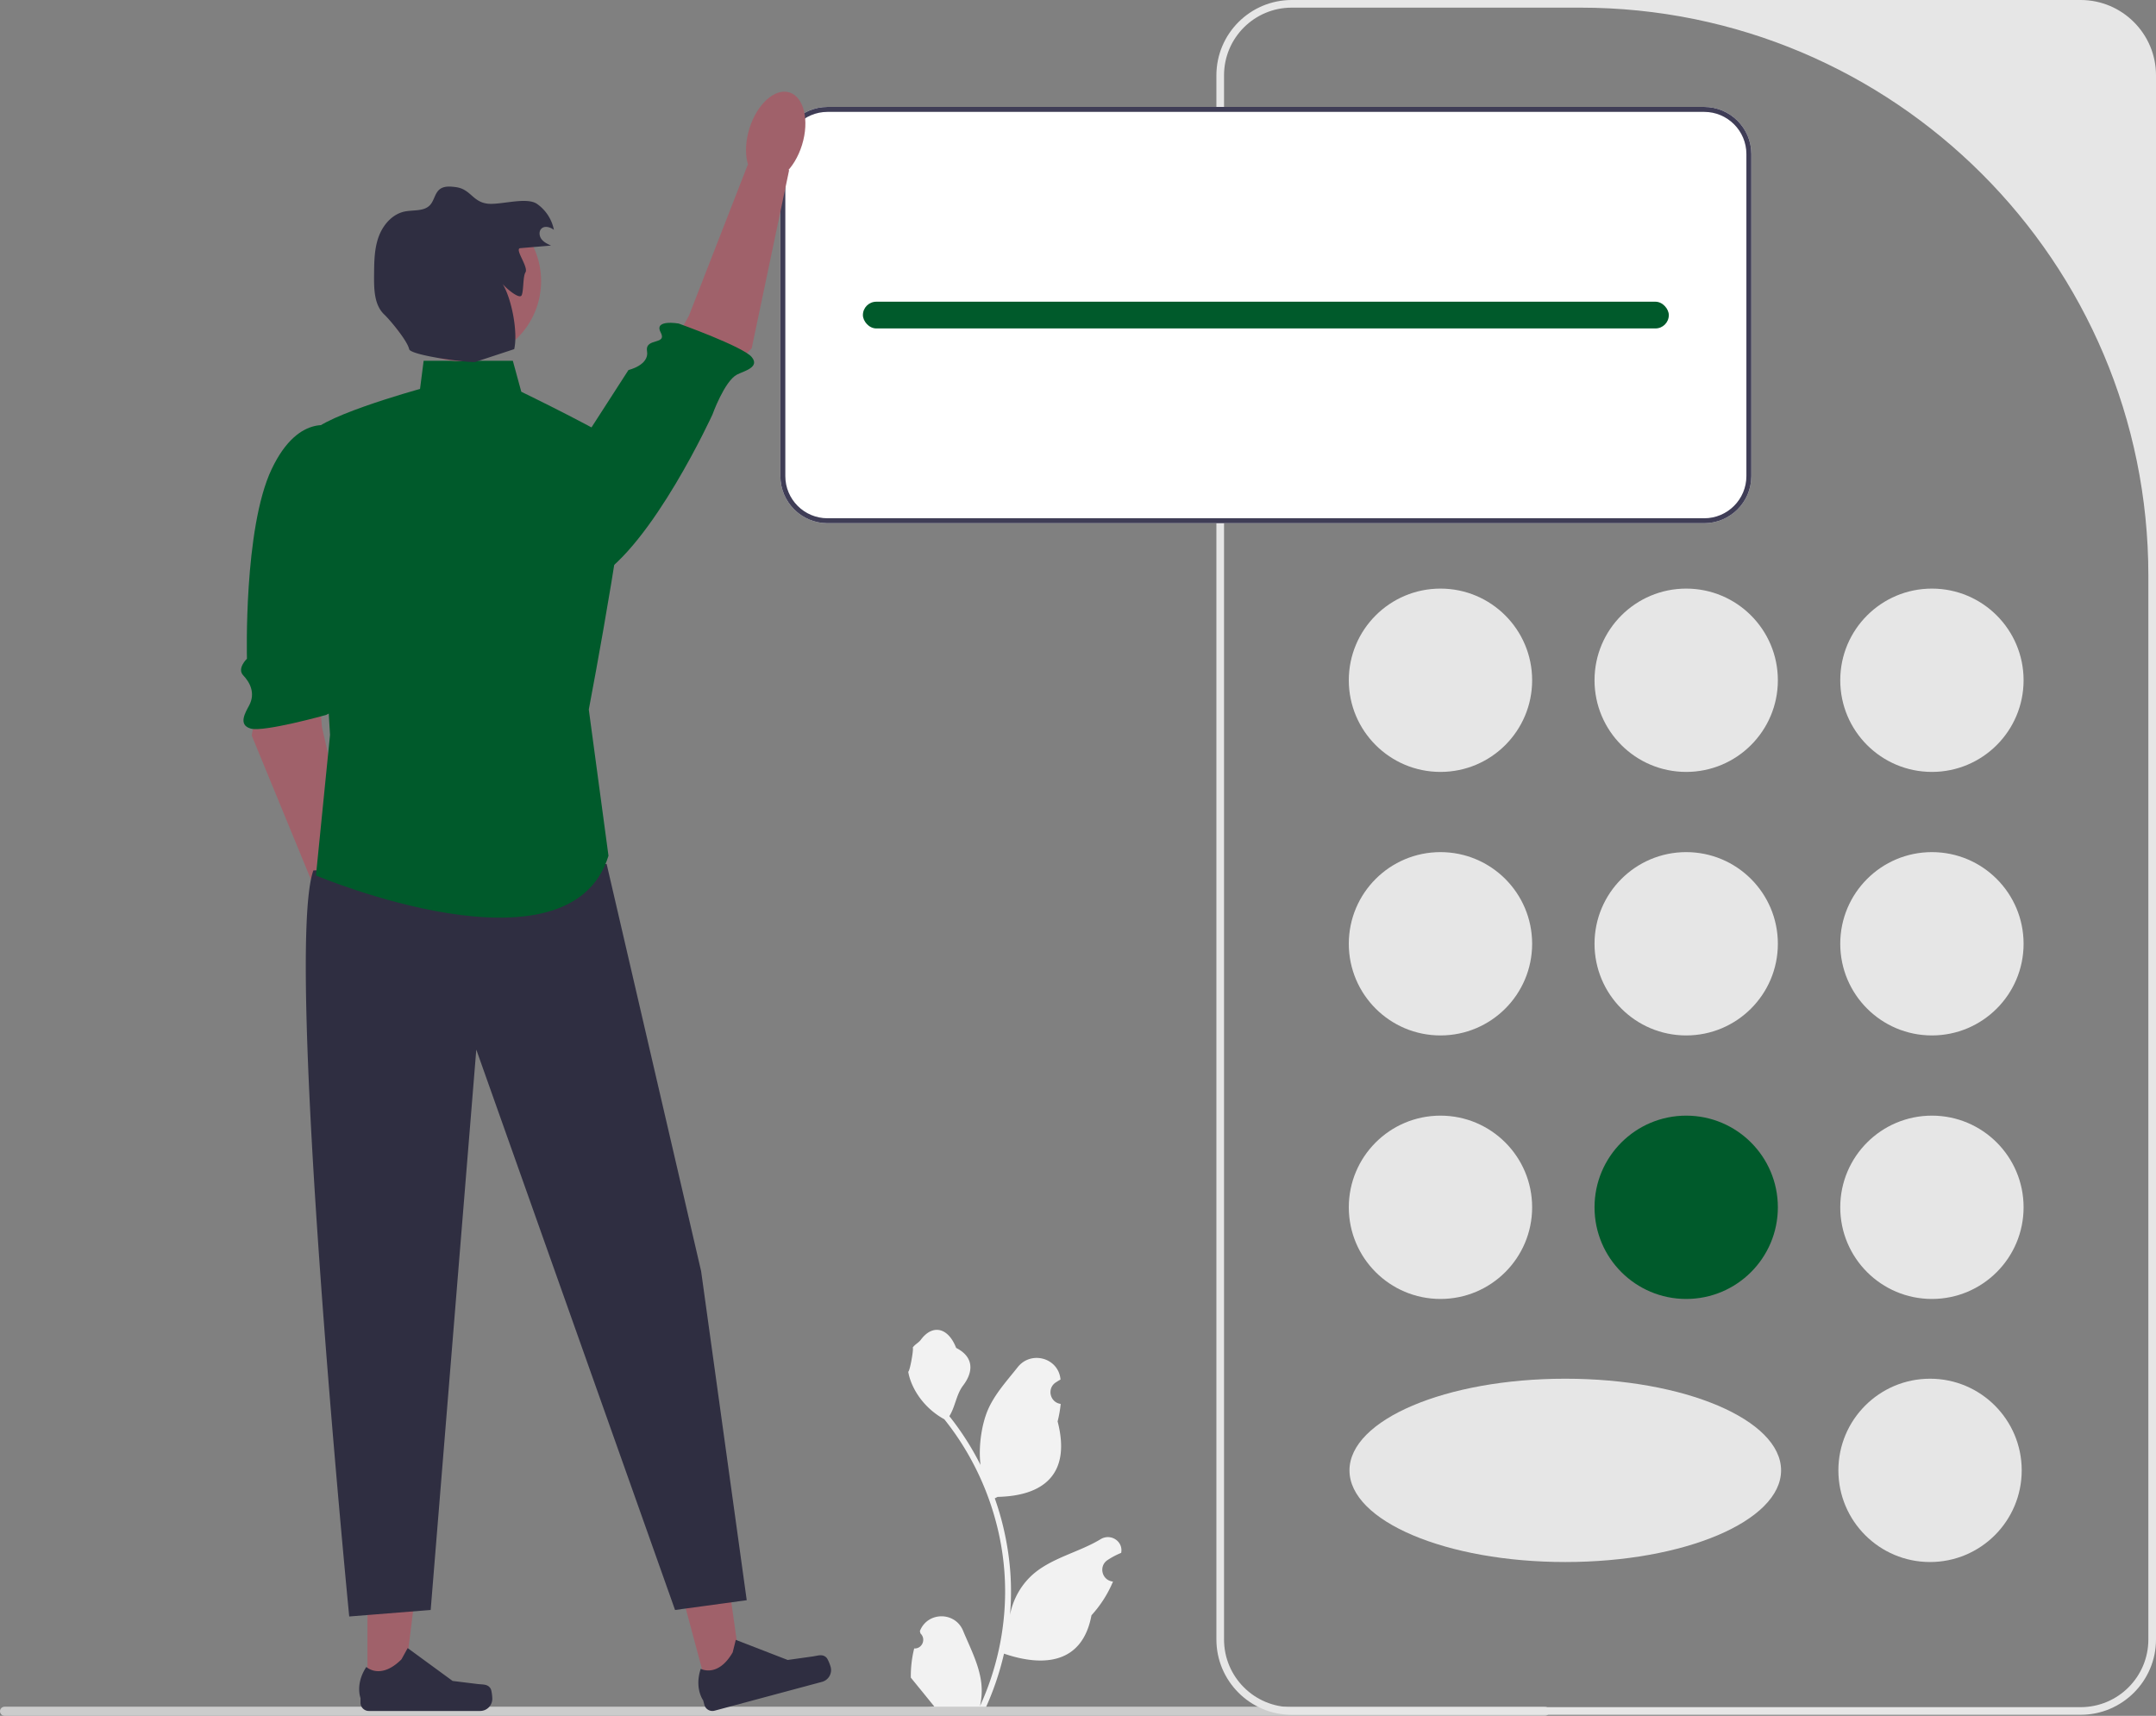 <svg xmlns="http://www.w3.org/2000/svg" width="564.468" height="449.265"><rect width="100%" height="100%" fill="#808080" stroke="none"/><path fill="#f2f2f2" d="M239.346 431.63c2.066.13 3.207-2.437 1.644-3.933l-.155-.619.062-.148c2.089-4.982 9.17-4.947 11.241.042 1.839 4.428 4.18 8.864 4.756 13.546a18.029 18.029 0 0 1-.317 6.2c4.308-9.41 6.576-19.686 6.576-30.02 0-2.597-.143-5.194-.433-7.784a71.607 71.607 0 0 0-.995-6.31c-2.306-11.277-7.298-22.018-14.5-30.99-3.462-1.892-6.35-4.85-8.093-8.396-.626-1.279-1.117-2.655-1.35-4.056.394.051 1.486-5.949 1.189-6.317.549-.833 1.531-1.247 2.131-2.06 2.982-4.044 7.091-3.338 9.236 2.157 4.582 2.313 4.627 6.148 1.815 9.837-1.789 2.347-2.034 5.522-3.604 8.035.162.206.33.407.49.613a73.591 73.591 0 0 1 7.682 12.169c-.61-4.766.29-10.508 1.826-14.21 1.749-4.217 5.025-7.769 7.91-11.415 3.467-4.379 10.574-2.468 11.185 3.084l.017.16c-.428.243-.848.5-1.258.77-2.34 1.548-1.531 5.175 1.24 5.602l.063.01a30.628 30.628 0 0 1-.807 4.58c3.702 14.315-4.29 19.53-15.701 19.764-.252.129-.498.258-.75.38a73.187 73.187 0 0 1 2.765 9.98 73.856 73.856 0 0 1 1.279 9.048c.297 3.83.27 7.68-.052 11.504l.02-.136c.82-4.211 3.106-8.145 6.426-10.87 4.945-4.063 11.933-5.559 17.268-8.824 2.568-1.572 5.86.459 5.411 3.437l-.022.142c-.794.323-1.569.698-2.318 1.118-.429.241-.849.498-1.259.77-2.34 1.547-1.53 5.173 1.241 5.601l.063.01.13.02a30.655 30.655 0 0 1-5.64 8.829c-2.314 12.497-12.255 13.682-22.89 10.043h-.006a75.092 75.092 0 0 1-5.045 14.726h-18.02c-.064-.2-.122-.407-.18-.607 1.666.104 3.345.007 4.986-.297-1.337-1.64-2.674-3.294-4.011-4.935a1.12 1.12 0 0 1-.084-.096c-.678-.84-1.363-1.673-2.041-2.513a29.99 29.99 0 0 1 .878-7.64v-.001Z"/><path fill="#ccc" d="M0 448.075c0 .66.53 1.19 1.19 1.19h403.29c.66 0 1.19-.53 1.19-1.19 0-.66-.53-1.19-1.19-1.19H1.19c-.66 0-1.19.53-1.19 1.19Z"/><path fill="#e6e6e6" d="M544.743 449H338.192c-10.876 0-19.724-8.849-19.724-19.725V19.725C318.468 8.849 327.316 0 338.192 0h206.551c10.876 0 19.725 8.849 19.725 19.725v409.55c0 10.876-8.849 19.725-19.725 19.725ZM338.192 2c-9.789 0-17.724 7.935-17.724 17.724v409.551c0 9.79 7.935 17.725 17.724 17.725h206.551c9.79 0 17.725-7.936 17.725-17.725v-278.57C562.468 68.577 495.89 2 413.763 2h-75.571Z"/><g fill="#e6e6e6"><circle cx="377.134" cy="178.118" r="24"/><circle cx="505.801" cy="178.118" r="24"/><circle cx="441.467" cy="178.118" r="24"/></g><circle cx="377.134" cy="247.118" r="24" fill="#e6e6e6"/><circle cx="505.801" cy="247.118" r="24" fill="#e6e6e6"/><circle cx="441.467" cy="247.118" r="24" fill="#e6e6e6"/><circle cx="377.134" cy="316.118" r="24" fill="#e6e6e6"/><circle cx="505.31" cy="385" r="24" fill="#e6e6e6"/><ellipse cx="409.81" cy="385" fill="#e6e6e6" rx="56.5" ry="24"/><circle cx="505.801" cy="316.118" r="24" fill="#e6e6e6"/><circle cx="441.467" cy="316.118" r="24" fill="#005a2b"/><path fill="#fff" d="M446.184 28H216.65c-6.806 0-12.34 5.534-12.34 12.34v84.32c0 6.806 5.534 12.34 12.34 12.34h229.534c6.806 0 12.34-5.534 12.34-12.34V40.34c0-6.806-5.534-12.34-12.34-12.34Z"/><path fill="#3f3d56" d="M446.184 28H216.65c-6.806 0-12.34 5.534-12.34 12.34v84.32c0 6.806 5.534 12.34 12.34 12.34h229.534c6.806 0 12.34-5.534 12.34-12.34V40.34c0-6.806-5.534-12.34-12.34-12.34Zm11.043 96.66c0 6.092-4.95 11.042-11.043 11.042H216.65c-6.092 0-11.042-4.95-11.042-11.042V40.34c0-6.092 4.95-11.042 11.042-11.042h229.534c6.092 0 11.043 4.95 11.043 11.042v84.32Z"/><rect width="211" height="7" x="225.917" y="79" fill="#005a2b" rx="3.5" ry="3.5"/><path fill="#a0616a" d="m67.952 180.421-2.044 12.175 18.13 44.104 9.728-5.001-9.468-41.272-1.361-15.751-14.985 5.745z"/><path fill="#005a2b" d="M87.966 111.929s-9.493-4.599-16.858 10.938c-7.366 15.538-6.454 49.615-6.454 49.615s-2.682 2.554-.98 4.342 3.29 4.626 1.553 7.897c-.915 1.724-3.034 5.096.436 6.054 3.469.959 19.698-3.568 19.698-3.568s6.068-2.718 2.62-4.549c-3.448-1.83 1.408-12.905 1.408-12.905l4.012-31.992-5.435-25.832Z"/><ellipse cx="91.852" cy="241.931" fill="#a0616a" rx="7.217" ry="12.155" transform="rotate(-17.071 91.852 241.93)"/><path fill="#a0616a" d="m185.278 442.57 9.086-2.439-5.082-36.208-13.41 3.599 9.406 35.048z"/><path fill="#2f2e41" d="M216.354 434.01c.41.4.973 1.899 1.121 2.453a3.193 3.193 0 0 1-2.256 3.911l-28.14 7.551a2.178 2.178 0 0 1-2.668-1.54l-.315-1.17s-2.337-3.148-.635-8.257c0 0 4.474 2.442 8.368-4.309l.807-3.264 13.591 5.26 6.506-.914c1.423-.2 2.592-.724 3.62.28Z"/><path fill="#a0616a" d="m96.211 442.361 9.408-.001 4.476-36.288-13.886.001.002 36.288z"/><path fill="#2f2e41" d="M128.444 442.148c.293.493.447 2.085.447 2.659a3.193 3.193 0 0 1-3.193 3.193H96.563a2.178 2.178 0 0 1-2.178-2.178v-1.213s-1.441-3.646 1.526-8.14c0 0 3.688 3.519 9.199-1.992l1.625-2.944 11.764 8.603 6.52.803c1.426.176 2.691-.027 3.425 1.209ZM158.823 226.205l24.738 106.632 11.943 86.159-18.767 2.56L124.7 274.828l-11.942 146.726-21.327 1.706s-17.061-174.023-9.383-195.35l76.775-1.706Z"/><path fill="#a0616a" d="m188.269 100.115 8.536-8.919 9.802-46.667-10.856-1.333-15.374 39.454-7.73 13.791 15.622 3.674z"/><path fill="#005a2b" d="M133.21 145.505s7.988 14.73 22.815 6.022c14.827-8.708 30.508-42.992 30.508-42.992s3.131-8.715 6.407-10.444c1.726-.91 6.168-1.893 3.838-4.636-2.33-2.743-19.09-8.74-19.09-8.74s-6.547-1.163-4.725 2.29c1.822 3.452-4.162 1.313-3.558 4.967.604 3.654-4.862 4.913-4.862 4.913l-31.333 48.62Z"/><ellipse cx="203.087" cy="35.81" fill="#a0616a" rx="12.155" ry="7.217" transform="rotate(-72.861 203.087 35.81)"/><path fill="#005a2b" d="M134.27 94.473h-23.356l-.945 7.365s-29.456 8.1-28.72 12.519 5.155 78.059 5.155 78.059l-3.682 36.82s66.277 27.984 76.587-5.154l-5.155-38.294s12.519-65.54 9.573-68.486c-2.946-2.945-27.247-14.728-27.247-14.728l-2.21-8.1Z"/><circle cx="120.704" cy="73.601" r="20.964" fill="#a0616a"/><path fill="#2f2e41" d="m136.23 64.978 8.035-.68c-.92-.422-1.88-.874-2.493-1.68-.613-.806-.74-2.08 0-2.77.867-.807 2.3-.38 3.247.331a10.83 10.83 0 0 0-4.423-6.79c-2.783-1.925-9.668.37-13.024-.071-3.87-.51-4.354-3.81-8.225-4.32-1.46-.193-3.102-.338-4.249.584-1.273 1.022-1.415 2.955-2.538 4.14-1.603 1.692-4.35 1.192-6.632 1.668-3.231.675-5.667 3.508-6.792 6.611s-1.167 6.479-1.195 9.78c-.033 3.7-.044 7.982 2.631 10.537 1.63 1.556 6.07 6.897 6.55 9.1.341 1.563 14.234 3.468 17.245 3.381l10.263-3.382c1.009-4.441-.66-13.227-3.058-17.1.79 1.044 4.442 4.184 5 3s.305-4.891 1-6c.878-1.398-2.988-6.2-1.343-6.34Z"/></svg>
